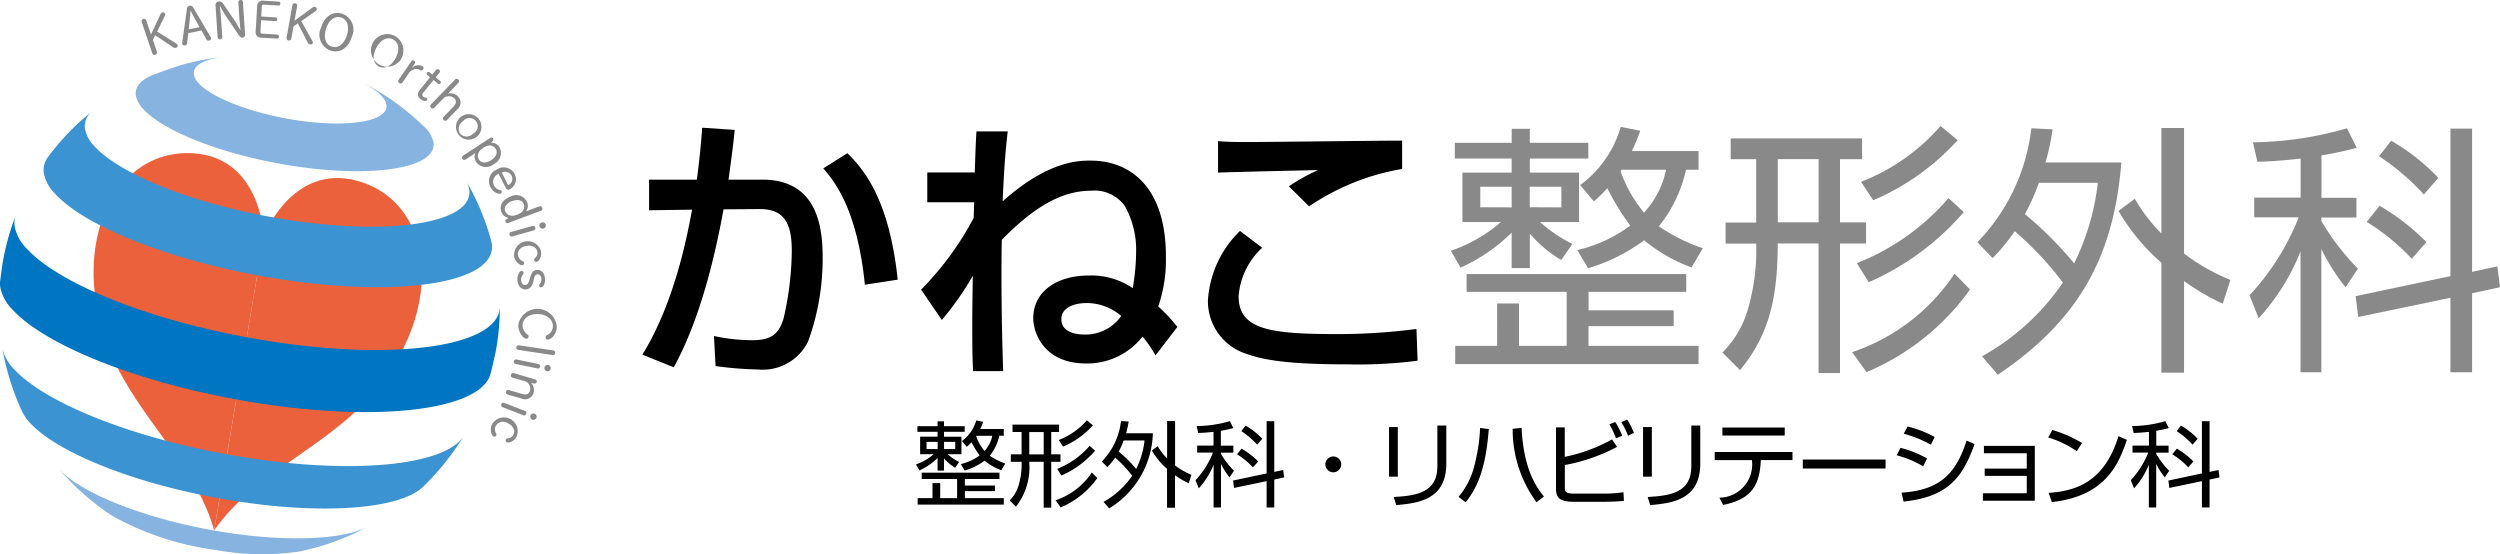 <svg xmlns="http://www.w3.org/2000/svg" width="196.154" height="43.492" viewBox="0 0 196.154 43.492">
  <g id="logo" transform="translate(-434 -8124)">
    <path id="パス_224" data-name="パス 224" d="M210.266,295.012c-.089.95-.2,1.832-.485,3.9h2.668c4.432,0,4.719,3.967,4.719,6.149a18.945,18.945,0,0,1-1.143,6.546,3.955,3.955,0,0,1-3.926,2.2,28.552,28.552,0,0,1-3.331-.266l-.13-2.36a14.22,14.22,0,0,0,2.976.329c1.409,0,2.093-.376,2.49-1.717a24.339,24.339,0,0,0,.642-5.272c0-2.271-.642-3.331-2.6-3.3l-2.756.021c-1.409,7.783-3.263,11.176-3.9,12.393l-2.469-.992c2.49-4.014,3.508-9.214,3.9-11.375l-3.372.047v-2.4h3.748c.219-1.655.334-2.887.418-4.077l2.558.172m10.206,12.147c-.6-6.019-2.448-8.18-3.263-9.13l1.895-1.19c1.211,1.211,3.263,3.482,3.946,9.924Z" transform="translate(281.379 7839.183)"/>
    <path id="パス_225" data-name="パス 225" d="M251.731,295.38c-.24,2.052-.308,3.482-.4,5.492,3.571-3.195,6-3.195,6.88-3.195,3.3,0,5.93,2.25,5.93,7.517a11.272,11.272,0,0,1-.6,3.926,12.321,12.321,0,0,1,1.5,1.608l-1.717,2.229a9.8,9.8,0,0,0-1.013-1.477,5.509,5.509,0,0,1-4.432,2.114c-3.31,0-4.145-2.4-4.145-3.55,0-2.052,1.785-3.351,4.364-3.351a5.74,5.74,0,0,1,3.44.992,17.2,17.2,0,0,0,.266-2.866,7,7,0,0,0-.882-3.571,2.912,2.912,0,0,0-2.626-1.211c-2.224,0-4.39,1.148-7.032,3.858-.063,3.085,0,7.209.11,10.3h-2.36c-.047-.84-.068-1.7-.068-3.44,0-.7,0-1.034.042-4.035a23.668,23.668,0,0,1-2.427,3.461l-1.629-2.38a23.839,23.839,0,0,0,4.124-5.622l.042-1.232h-3.68v-2.339h3.727c.047-1.477.068-2.161.131-3.221h2.448m6.155,13.468c-.793,0-1.942.287-1.942,1.258,0,1.122,1.347,1.211,1.832,1.211a3.425,3.425,0,0,0,2.866-1.456A4.15,4.15,0,0,0,257.886,308.853Z" transform="translate(261.338 7838.925)"/>
    <path id="パス_226" data-name="パス 226" d="M292.3,305.179a5.743,5.743,0,0,0-1.853,3.8c0,2.6,2.4,2.976,7.627,2.976a46.59,46.59,0,0,0,6.327-.4l.089,2.49a36.315,36.315,0,0,1-5.471.287c-5.2,0-6.854-.418-8.18-.9a4.336,4.336,0,0,1-2.8-4.124,8.3,8.3,0,0,1,2.516-5.445l1.744,1.321M303.278,299a18.442,18.442,0,0,0-7.3,2.934l-1.587-1.566a13.56,13.56,0,0,1,2.292-1.279c-.929.021-7.12.157-7.851.2v-2.469c.7.047.971.068,2.25.068,1.717,0,10.273-.11,12.194-.11Z" transform="translate(240.737 7838.256)"/>
    <path id="パス_227" data-name="パス 227" d="M333.205,305.151a10.171,10.171,0,0,1-2.459-2.067v2.7h-1.425V303a13.54,13.54,0,0,1-4.009,2.746l-.762-1.321a11.811,11.811,0,0,0,3.926-2.25h-3.017v-3.884h3.863v-1.1h-4.463v-1.237h4.463v-1.1h1.425v1.1h4.589v1.237h-4.589v1.1h3.863v3.884H331.55a11.32,11.32,0,0,0,2.542,1.717l-.887,1.263m8.822,5.184h-6.677v1.55h8.634v1.425h-19.09v-1.425h3.289V308.56H329.9v3.325h3.738v-4.234h-7.851v-1.4h17.232v1.4h-7.663V309.1h6.677v1.237Zm-12.706-9.318V299.4h-2.459v1.613Zm3.9,0V299.4h-2.48v1.613Zm10.764-4.422v1.467H343a10.7,10.7,0,0,1-2.13,4.442,14,14,0,0,0,3.451,1.717l-.887,1.509a12.7,12.7,0,0,1-3.717-2.13,14.181,14.181,0,0,1-4.4,2.192l-.846-1.425a11.124,11.124,0,0,0,4.155-1.921,19.619,19.619,0,0,1-1.8-2.934,10.149,10.149,0,0,1-1.054,1.034l-1.075-1.279a8.636,8.636,0,0,0,3.184-4.568l1.53.308a14.715,14.715,0,0,1-.663,1.592h5.241Zm-6.035,1.467-.083.125a10.65,10.65,0,0,0,1.838,3.242,7.074,7.074,0,0,0,1.733-3.367Z" transform="translate(223.286 7839.25)" fill="#898989"/>
    <path id="パス_228" data-name="パス 228" d="M372.913,313.953V303.789h-3.205c0,4.526-.783,7.293-2.955,9.939l-1.383-1.383A7.849,7.849,0,0,0,367.354,309a16.5,16.5,0,0,0,.663-5.2h-2.4v-1.655h2.4V297.18h-2v-1.634h10.31v1.634h-1.733v4.959h2.046v1.655h-2.046v10.164h-1.676m0-11.824v-4.959h-3.205v4.959Zm2.626,10.185a15.621,15.621,0,0,0,8.039-6.16l1.216,1.237a19.039,19.039,0,0,1-8.123,6.489Zm.371-6.985a18.316,18.316,0,0,0,7.193-5.105l1.2,1.1a20.949,20.949,0,0,1-7.46,5.5Zm.329-6.384a15.763,15.763,0,0,0,6.238-4.38l1.342,1.117A18.939,18.939,0,0,1,377.2,300.4Z" transform="translate(203.775 7839.313)" fill="#898989"/>
    <path id="パス_229" data-name="パス 229" d="M403.68,303.848a15.342,15.342,0,0,0,4.239-8.947l1.67.084a19.32,19.32,0,0,1-.559,2.6h5.951c-.6,7.5-3.409,12.419-9.689,16.652l-1.242-1.446a18.568,18.568,0,0,0,6.343-5.784,25.508,25.508,0,0,0-3.779-4.03,13.89,13.89,0,0,1-1.733,2.109l-1.2-1.242m4.834-4.667a17.9,17.9,0,0,1-1.1,2.459,29.133,29.133,0,0,1,3.863,3.863,19.133,19.133,0,0,0,1.858-6.322Zm14.423,9.485a17.767,17.767,0,0,1-3.038-1.775v7.188h-1.775v-8.619a16.264,16.264,0,0,1-3.367-4.072l1.279-.95a13.375,13.375,0,0,0,2.088,2.725V294.88H419.9v9.856a16.7,16.7,0,0,0,3.638,2.067Z" transform="translate(185.463 7839.164)" fill="#898989"/>
    <path id="パス_230" data-name="パス 230" d="M450.228,300.385h2.751v1.55h-2.751v.266a18.712,18.712,0,0,0,2.871,3.738l-.971,1.467a16.456,16.456,0,0,1-1.9-3v9.668h-1.634v-9.485a17.059,17.059,0,0,1-3.284,5.246l-.72-1.8a19.556,19.556,0,0,0,3.863-6.118h-3.492v-1.55H448.6v-3.059c-1.879.209-2.725.23-3.388.251l-.35-1.53a27.2,27.2,0,0,0,7.376-1.1l.767,1.53a27.585,27.585,0,0,1-2.767.6v3.315m13.8,5.392.209,1.634-2.192.475v6.2h-1.7v-5.847l-7.23,1.509-.209-1.634,7.439-1.571V294.956h1.7v11.239Zm-6.718-.6a17.115,17.115,0,0,0-3.534-2.892l1.013-1.263a17.681,17.681,0,0,1,3.675,2.85Zm.95-5.043a18.7,18.7,0,0,0-3.513-3l.95-1.216a16.311,16.311,0,0,1,3.7,2.913Z" transform="translate(165.909 7839.135)" fill="#898989"/>
    <path id="パス_231" data-name="パス 231" d="M247.229,342.542a3.648,3.648,0,0,1-.872-.731v.955h-.506v-.987a4.732,4.732,0,0,1-1.42.971l-.271-.47a4.192,4.192,0,0,0,1.389-.8h-1.065v-1.373h1.368v-.386H244.27v-.438h1.582V338.9h.506v.386h1.623v.438h-1.623v.386h1.368v1.373h-1.081a4,4,0,0,0,.9.606l-.313.454m3.122,1.837h-2.36v.548h3.054v.506H244.29v-.506h1.164v-1.18h.606v1.18h1.326v-1.5h-2.777v-.5h6.1v.5h-2.715v.512h2.36v.438Zm-4.495-3.3v-.569h-.872v.569Zm1.378,0v-.569h-.877v.569Zm3.811-1.566v.517h-.35a3.794,3.794,0,0,1-.752,1.571,4.91,4.91,0,0,0,1.222.606l-.313.532a4.477,4.477,0,0,1-1.315-.752,4.871,4.871,0,0,1-1.561.773l-.3-.506a3.963,3.963,0,0,0,1.472-.679,7.288,7.288,0,0,1-.637-1.039,3.992,3.992,0,0,1-.371.365l-.381-.454a3.061,3.061,0,0,0,1.128-1.618l.543.11a5.531,5.531,0,0,1-.235.564h1.848Zm-2.135.522-.031.042a3.724,3.724,0,0,0,.653,1.148,2.449,2.449,0,0,0,.611-1.19Z" transform="translate(261.711 7818.157)"/>
    <path id="パス_232" data-name="パス 232" d="M260.908,345.669v-3.6h-1.133a4.99,4.99,0,0,1-1.044,3.518l-.491-.491a2.737,2.737,0,0,0,.7-1.185,5.79,5.79,0,0,0,.235-1.843h-.846v-.585h.846v-1.754h-.71v-.579h3.649v.579H261.5v1.754h.726v.585H261.5v3.6h-.59m0-4.181v-1.754h-1.133v1.754Zm.929,3.6a5.536,5.536,0,0,0,2.845-2.182l.433.439a6.739,6.739,0,0,1-2.876,2.3Zm.13-2.469a6.5,6.5,0,0,0,2.547-1.806l.423.386a7.371,7.371,0,0,1-2.641,1.947Zm.12-2.26a5.581,5.581,0,0,0,2.208-1.55l.475.4a6.7,6.7,0,0,1-2.339,1.665Z" transform="translate(254.981 7818.167)"/>
    <path id="パス_233" data-name="パス 233" d="M272.1,342.1a5.431,5.431,0,0,0,1.5-3.169l.6.031a7.725,7.725,0,0,1-.2.924H276.1a7.123,7.123,0,0,1-3.43,5.894l-.439-.512a6.572,6.572,0,0,0,2.245-2.046,9.208,9.208,0,0,0-1.336-1.425,4.982,4.982,0,0,1-.616.746l-.428-.444m1.712-1.65a6.5,6.5,0,0,1-.386.872,10.256,10.256,0,0,1,1.368,1.368,6.752,6.752,0,0,0,.658-2.239Zm5.105,3.357a6.45,6.45,0,0,1-1.075-.626v2.547h-.626v-3.049a5.616,5.616,0,0,1-1.19-1.441l.454-.339a4.8,4.8,0,0,0,.741.966V338.93h.626v3.487a6.067,6.067,0,0,0,1.284.731Z" transform="translate(248.356 7818.109)"/>
    <path id="パス_234" data-name="パス 234" d="M288.169,340.866h.971v.548h-.971v.094a6.525,6.525,0,0,0,1.018,1.326l-.345.517a5.547,5.547,0,0,1-.673-1.06v3.419h-.579v-3.357a6,6,0,0,1-1.164,1.858l-.256-.637a6.814,6.814,0,0,0,1.368-2.166H286.3v-.548h1.284V339.78c-.663.073-.966.078-1.2.089l-.125-.543a9.644,9.644,0,0,0,2.61-.386l.271.543a9.722,9.722,0,0,1-.981.214v1.169m4.891,1.911.073.579-.773.167v2.192h-.6v-2.067l-2.558.532-.073-.579,2.631-.559v-4.1h.6v3.978Zm-2.375-.214a5.942,5.942,0,0,0-1.248-1.023l.36-.444a6.15,6.15,0,0,1,1.3,1.008Zm.334-1.78a6.535,6.535,0,0,0-1.242-1.06l.334-.433a5.65,5.65,0,0,1,1.31,1.034Z" transform="translate(241.631 7818.104)"/>
    <path id="パス_235" data-name="パス 235" d="M306.932,344.871a.621.621,0,0,1-1.242,0,.621.621,0,0,1,1.242,0" transform="translate(232.301 7815.566)"/>
    <path id="パス_236" data-name="パス 236" d="M315.949,339.72v3.889h-.689V339.72Zm3.806,2.861c0,2.9-2.292,3.106-3.926,3.263l-.2-.637c1.827-.1,3.424-.371,3.424-2.4V339.6h.7v2.981Z" transform="translate(227.726 7817.789)"/>
    <path id="パス_237" data-name="パス 237" d="M325.71,345.358a5.948,5.948,0,0,0,1.258-2.516,13.881,13.881,0,0,0,.433-2.887l.679.089c-.251,3.435-1.07,4.818-1.817,5.747l-.553-.433m4.944-5.408c.162,3.19,1.1,4.578,1.754,5.387l-.579.449a9.6,9.6,0,0,1-1.874-5.763Z" transform="translate(222.731 7817.622)"/>
    <path id="パス_238" data-name="パス 238" d="M341.039,339.331v2.3a12.829,12.829,0,0,0,3.706-1.368l.4.585a14.219,14.219,0,0,1-4.1,1.425v1.7c0,.438.057.543.846.543H344.1a10.162,10.162,0,0,0,1.545-.11l.037.679c-.715.073-1.571.073-1.644.073h-2.245c-1.154,0-1.441-.292-1.441-1.055v-4.782h.689m4.02.856a7.18,7.18,0,0,0-.517-1.1L345,338.9a6,6,0,0,1,.548,1.075Zm.945-.2a6.384,6.384,0,0,0-.527-1.07l.454-.2a5.488,5.488,0,0,1,.532,1.044Z" transform="translate(215.734 7818.214)"/>
    <path id="パス_239" data-name="パス 239" d="M354.129,339.72v3.889h-.689V339.72Zm3.8,2.861c0,2.9-2.286,3.106-3.926,3.263l-.2-.637c1.827-.1,3.424-.371,3.424-2.4V339.6h.7Z" transform="translate(209.477 7817.789)"/>
    <path id="パス_240" data-name="パス 240" d="M370.312,341.816v.637h-2.485c-.073,2.078-.84,3.1-2.96,3.518l-.292-.569a2.6,2.6,0,0,0,2.553-2.944H364.21v-.637h6.1m-.606-1.921v.626h-4.891V339.9Z" transform="translate(204.329 7817.646)"/>
    <rect id="長方形_57" data-name="長方形 57" width="6.494" height="0.705" transform="translate(575.451 8160.056)"/>
    <path id="パス_241" data-name="パス 241" d="M393.638,342.866a8.535,8.535,0,0,0-2.078-.861l.3-.585a8.472,8.472,0,0,1,2.083.835l-.3.611m-1.7,2.072c3.028-.2,4.265-1.493,5.105-4.087l.621.277c-.924,2.584-2.062,4.145-5.57,4.51Zm2.3-3.764a9.456,9.456,0,0,0-2.13-.861l.3-.564a8.764,8.764,0,0,1,2.13.82Z" transform="translate(191.257 7817.717)"/>
    <path id="パス_242" data-name="パス 242" d="M408.592,342.66v4.3H404.52v-.585h3.44v-1.362h-3.3v-.569h3.3v-1.206H404.6v-.579h3.993" transform="translate(185.062 7816.326)"/>
    <path id="パス_243" data-name="パス 243" d="M416.575,341.93a8.029,8.029,0,0,0-2.245-1.075l.329-.585a9.726,9.726,0,0,1,2.328,1.023l-.412.637m-2.208,3.273c2.062-.146,4.343-.773,5.481-4.448l.658.292c-.585,1.681-1.535,4.416-5.888,4.876Z" transform="translate(180.373 7817.469)"/>
    <path id="パス_244" data-name="パス 244" d="M428.739,340.866h.971v.548h-.971v.094a6.524,6.524,0,0,0,1.018,1.326l-.345.517a5.546,5.546,0,0,1-.673-1.06v3.419h-.579v-3.357A6,6,0,0,1,427,344.212l-.256-.637a6.814,6.814,0,0,0,1.368-2.166h-1.232v-.548h1.289V339.78c-.663.073-.966.078-1.2.089l-.125-.543a9.644,9.644,0,0,0,2.61-.386l.271.543a9.723,9.723,0,0,1-.981.214v1.169m4.886,1.911.073.579-.778.167v2.192h-.6v-2.067l-2.558.532-.073-.579,2.631-.559v-4.1h.6v3.978Zm-2.38-.214a5.834,5.834,0,0,0-1.253-1.023l.36-.444a6.151,6.151,0,0,1,1.3,1.008Zm.339-1.78a6.534,6.534,0,0,0-1.242-1.06l.334-.433a5.649,5.649,0,0,1,1.31,1.034Z" transform="translate(174.441 7818.104)"/>
    <g id="グループ_89" data-name="グループ 89" transform="translate(434 8124)">
      <path id="パス_122" data-name="パス 122" d="M133.906,305.144s-.23-6.134-5.518-6.478c-6.917-.454-10.55,8.911-5.455,17.77,2.412,4.187,5.841,7.376,7.073,11.819" transform="translate(-113.204 -286.638)" fill="#eb613b"/>
      <path id="パス_123" data-name="パス 123" d="M142.574,306.934s2.224-5.721,7.334-4.317c6.682,1.837,7.047,11.876-.668,18.579-3.649,3.169-7.935,5.053-10.561,8.848" transform="translate(-121.872 -288.428)" fill="#eb613b"/>
      <path id="パス_124" data-name="パス 124" d="M138.965,351a21.748,21.748,0,0,1-3.226,1.248c-.433.115-1.013.261-1.451.36a19.984,19.984,0,0,1-6.656-.115,22.668,22.668,0,0,1-8.1-2.673l-.538-.365a22.027,22.027,0,0,1-2.38-1.968c-.292-.3-.694-.7-.976-1.018-.094-.1-.183-.209-.271-.313,1.791,1.958,6.985,4,12.93,4.944,5.121.809,9.417.574,11.333-.444l-.668.345" transform="translate(-110.731 -309.347)" fill="#86b3e0"/>
      <path id="パス_125" data-name="パス 125" d="M125.889,336.565c-8.347-1.315-15.635-4.187-18.145-6.938a3.35,3.35,0,0,1-.9-1.608,19.462,19.462,0,0,0,1.556,4.97,3.622,3.622,0,0,0,.611.867c2.219,2.422,8.65,4.959,16.016,6.118,7.152,1.128,13,.616,14.8-1.081a20.544,20.544,0,0,0,3.2-3.983c-1.472,2.26-8.457,3.022-17.133,1.655" transform="translate(-106.653 -300.676)" fill="#3b93d1"/>
      <path id="パス_126" data-name="パス 126" d="M127.524,317.8c-8.713-1.373-16.318-4.369-18.939-7.24a3.389,3.389,0,0,1-.95-1.744,1.729,1.729,0,0,1,.115-.94,19.458,19.458,0,0,0-1.013,3.534c-.094.512-.177,1.2-.245,1.712a1.9,1.9,0,0,0,.01.454,3.447,3.447,0,0,0,.961,1.764c2.652,2.9,10.357,5.935,19.169,7.324,9.772,1.54,17.514.527,18.328-2.245.141-.506.282-1.19.4-1.7a18.535,18.535,0,0,0,.339-3.336l.005-.292c-.01,3.106-7.971,4.317-18.182,2.709" transform="translate(-106.483 -291.05)" fill="#0075c2"/>
      <path id="パス_127" data-name="パス 127" d="M148.2,302.777a2.517,2.517,0,0,0-.057-.271,19.779,19.779,0,0,0-1.89-4.547,1.979,1.979,0,0,1,.177.559c.381,2.615-6.061,3.675-14.387,2.36-6.9-1.086-12.93-3.466-15.008-5.737a2.7,2.7,0,0,1-.752-1.378,1.5,1.5,0,0,1,.527-1.352l-.887.752a19.473,19.473,0,0,0-2.506,2.767,1.68,1.68,0,0,0-.365,1.31,3.139,3.139,0,0,0,.877,1.608c2.422,2.652,9.454,5.419,17.5,6.687,9.7,1.524,17.216.292,16.773-2.756" transform="translate(-109.615 -283.655)" fill="#3b93d1"/>
      <path id="パス_128" data-name="パス 128" d="M150.244,290.921a2.328,2.328,0,0,0-.762-1.253l-.021-.021a20.869,20.869,0,0,0-2.38-1.968,20.124,20.124,0,0,0-1.791-1.122c-.167-.094-.371-.2-.569-.3,1.07.564,1.749,1.169,1.827,1.723.188,1.31-3.038,1.838-7.209,1.185-3.456-.548-6.478-1.738-7.517-2.876a1.34,1.34,0,0,1-.376-.689c-.1-.684.726-1.154,2.13-1.352-.329.037-.673.084-.955.125a18.946,18.946,0,0,0-2.276.517c-.642.2-1.488.506-2.119.746-.94.386-1.436.929-1.336,1.608a2.115,2.115,0,0,0,.585,1.07c1.608,1.759,6.28,3.6,11.625,4.442,6.452,1.008,11.437.193,11.145-1.837" transform="translate(-116.23 -279.755)" fill="#86b3e0"/>
      <path id="パス_129" data-name="パス 129" d="M128.962,280.619a.19.19,0,0,1-.355.12l-.846-2.506a.189.189,0,0,1,.355-.12l.381,1.122.731-1.566c.042-.094.078-.13.131-.151a.185.185,0,0,1,.245.094.216.216,0,0,1-.021.167l-.606,1.227,1.5.94a.275.275,0,0,1,.11.115.177.177,0,0,1-.136.219.243.243,0,0,1-.23-.047l-1.4-.94-.172.371.318.955" transform="translate(-116.649 -276.531)" fill="#898989"/>
      <path id="パス_130" data-name="パス 130" d="M134.263,279.4c-.016.136-.057.188-.157.209-.12.026-.209-.021-.23-.115a.518.518,0,0,1,.005-.151l.36-2.6a.235.235,0,0,1,.209-.24.244.244,0,0,1,.287.141l1.336,2.26a.468.468,0,0,1,.063.136c.021.094-.047.172-.167.193-.1.021-.162-.016-.224-.136l-.36-.658-1.039.209-.084.752m.548-1.984c-.052-.084-.209-.4-.271-.532l-.016.005c-.01.193-.031.459-.047.6l-.094.861.851-.172Z" transform="translate(-119.575 -276.049)" fill="#898989"/>
      <path id="パス_131" data-name="パス 131" d="M139.214,276.13c.037.235.073.621.1,1.049l.094,1.368a.167.167,0,0,1-.172.172.164.164,0,0,1-.193-.146l-.167-2.521a.275.275,0,0,1,.266-.3c.157-.01.256.052.392.256l.835,1.232a6.974,6.974,0,0,1,.381.642l.073.12h.016c-.031-.245-.078-.762-.094-.992l-.078-1.2a.167.167,0,0,1,.172-.172.159.159,0,0,1,.188.146l.167,2.532c.01.167-.057.266-.193.277-.12.01-.2-.052-.324-.235l-1.007-1.488c-.11-.162-.141-.219-.407-.694l-.026-.052-.026.005" transform="translate(-121.967 -275.639)" fill="#898989"/>
      <path id="パス_132" data-name="パス 132" d="M145.285,278.161a.141.141,0,0,0,.146.167l1.175.068a.143.143,0,0,1,.131.167.148.148,0,0,1-.151.151l-1.232-.073a.422.422,0,0,1-.444-.5l.115-1.958a.42.42,0,0,1,.5-.444l1.19.073a.139.139,0,0,1,.131.157.145.145,0,0,1-.151.151l-1.164-.068a.114.114,0,0,0-.136.115l-.047.814,1.122.068a.142.142,0,0,1,.136.151.134.134,0,0,1-.151.141l-1.122-.068-.042.887" transform="translate(-124.849 -275.686)" fill="#898989"/>
      <path id="パス_133" data-name="パス 133" d="M149.918,278.923a.174.174,0,0,1-.214.125.168.168,0,0,1-.157-.188l.465-2.6a.167.167,0,0,1,.214-.125.17.17,0,0,1,.157.193l-.209,1.169,1.394-1.018c.084-.063.131-.078.188-.068a.183.183,0,0,1,.167.2.218.218,0,0,1-.094.136l-1.122.783.861,1.545a.293.293,0,0,1,.042.157.176.176,0,0,1-.219.125.247.247,0,0,1-.183-.151l-.778-1.5-.334.24-.177.976" transform="translate(-127.066 -275.874)" fill="#898989"/>
      <path id="パス_134" data-name="パス 134" d="M157.058,279.474c-.282.882-.924,1.3-1.655,1.065a1.308,1.308,0,0,1-.741-1.827c.277-.877.924-1.289,1.655-1.06a1.318,1.318,0,0,1,.741,1.822m-2.015-.642c-.219.689-.037,1.248.454,1.4s.961-.2,1.18-.887.042-1.242-.459-1.4S155.263,278.138,155.043,278.832Z" transform="translate(-129.46 -276.572)" fill="#898989"/>
      <path id="パス_135" data-name="パス 135" d="M164.352,282.838a1.279,1.279,0,1,1-.392-1.921,1.308,1.308,0,0,1,.392,1.921m-1.858-1c-.339.637-.266,1.216.188,1.462s.981-.021,1.321-.653.271-1.216-.193-1.462S162.838,281.2,162.493,281.836Z" transform="translate(-132.964 -278.087)" fill="#898989"/>
      <path id="パス_136" data-name="パス 136" d="M167.419,285.3a.7.7,0,0,1,.809-.13.164.164,0,0,1,.057.245.173.173,0,0,1-.271.047.3.3,0,0,0-.172-.068.744.744,0,0,0-.647.282l-.538.788a.167.167,0,0,1-.245.026.164.164,0,0,1-.057-.235l1.013-1.477a.156.156,0,0,1,.224-.031.143.143,0,0,1,.042.209l-.224.329.01.016" transform="translate(-135.086 -279.979)" fill="#898989"/>
      <path id="パス_137" data-name="パス 137" d="M170.713,286.094a.168.168,0,0,1,.245-.016.164.164,0,0,1,.026.24l-.292.36.365.292a.122.122,0,0,1,.005.183.119.119,0,0,1-.177.026l-.365-.292-.762.94a.531.531,0,0,0-.115.188.187.187,0,0,0,.073.172.394.394,0,0,0,.209.084.1.1,0,0,1,.063.026.136.136,0,0,1,.016.183c-.084.1-.318.047-.517-.11-.245-.2-.251-.444-.026-.726l.788-.976-.224-.183a.138.138,0,0,1,.172-.214l.224.183.292-.36" transform="translate(-136.507 -280.607)" fill="#898989"/>
      <path id="パス_138" data-name="パス 138" d="M171.447,289.766a.186.186,0,0,1-.266-.256l1.921-1.984a.169.169,0,0,1,.245.01.175.175,0,0,1,.021.245l-.846.872a.8.8,0,0,1,.773.183.693.693,0,0,1-.052,1.065l-.8.825a.167.167,0,0,1-.24-.005.17.17,0,0,1-.021-.245l.767-.793c.251-.261.277-.48.068-.679a.642.642,0,0,0-.783-.042l-.788.8" transform="translate(-137.386 -281.298)" fill="#898989"/>
      <path id="パス_139" data-name="パス 139" d="M176.49,294.609a1,1,0,1,1,.188-1.451,1,1,0,0,1-.188,1.451m-1.039-1.248a.676.676,0,0,0-.2.981.685.685,0,0,0,1-.021.644.644,0,1,0-.8-.961Z" transform="translate(-139.131 -283.839)" fill="#898989"/>
      <path id="パス_140" data-name="パス 140" d="M176.179,298.036a.181.181,0,0,1-.2-.3l2.156-1.409a.154.154,0,0,1,.219.042.151.151,0,0,1-.021.188l-.141.146a.766.766,0,0,1,.647.339.953.953,0,0,1-.428,1.342.932.932,0,0,1-1.373-.151.739.739,0,0,1-.068-.715l-.793.522m1.838-1.107a.959.959,0,0,0-.438.183,1.034,1.034,0,0,0-.308.282.579.579,0,0,0-.026.637c.188.287.559.3.955.047s.548-.621.36-.9A.561.561,0,0,0,178.016,296.929Z" transform="translate(-139.665 -285.512)" fill="#898989"/>
      <path id="パス_141" data-name="パス 141" d="M180.747,301.32a.66.66,0,0,0,.1,1.269c.073.021.1.037.125.078a.153.153,0,0,1-.063.2c-.047.026-.11.021-.224-.005a.908.908,0,0,1-.579-.512.977.977,0,0,1,.506-1.378.96.96,0,0,1,1.383.36.887.887,0,0,1,.078.637.944.944,0,0,1-.454.564.208.208,0,0,1-.313-.1l-.564-1.117m.71.825a.063.063,0,0,0,.089.037.613.613,0,0,0,.23-.245.55.55,0,0,0-.016-.47.581.581,0,0,0-.767-.245Z" transform="translate(-141.618 -287.679)" fill="#898989"/>
      <path id="パス_142" data-name="パス 142" d="M184.776,305.872a.169.169,0,0,1,.219.11.171.171,0,0,1-.094.23l-2.584.966a.163.163,0,0,1-.209-.1.154.154,0,0,1,.073-.188l.177-.115a.749.749,0,0,1-.569-.475c-.183-.491.1-.966.72-1.2a.937.937,0,0,1,1.305.444.754.754,0,0,1-.089.715l1.049-.391m-2.13-.418c-.454.167-.673.48-.553.8a.575.575,0,0,0,.532.355,1.106,1.106,0,0,0,.407-.084.975.975,0,0,0,.381-.224.58.58,0,0,0,.146-.59C183.445,305.387,183.085,305.293,182.646,305.455Z" transform="translate(-142.452 -289.679)" fill="#898989"/>
      <path id="パス_143" data-name="パス 143" d="M183.257,310.163a.164.164,0,0,1-.2-.131.169.169,0,0,1,.11-.219l1.7-.475a.166.166,0,0,1,.209.125.173.173,0,0,1-.11.219l-1.7.48m2.464-.621a.249.249,0,1,1-.13-.48.246.246,0,0,1,.3.177A.256.256,0,0,1,185.721,309.542Z" transform="translate(-143.078 -291.61)" fill="#898989"/>
      <path id="パス_144" data-name="パス 144" d="M185.747,313.27a.446.446,0,0,1-.251.23.16.16,0,0,1-.188-.136.154.154,0,0,1,.063-.157.527.527,0,0,0,.183-.512c-.068-.35-.428-.532-.887-.444-.444.089-.7.386-.626.746a.586.586,0,0,0,.345.433c.094.047.125.084.136.141a.163.163,0,0,1-.125.188.279.279,0,0,1-.193-.042.951.951,0,0,1-.47-.668,1.078,1.078,0,0,1,2.1-.423.924.924,0,0,1-.089.642" transform="translate(-143.397 -292.952)" fill="#898989"/>
      <path id="パス_145" data-name="パス 145" d="M185.512,317.094c-.084.392-.282.621-.574.647a.582.582,0,0,1-.491-.2.825.825,0,0,1-.183-.48.959.959,0,0,1,.157-.673.2.2,0,0,1,.151-.094.147.147,0,0,1,.167.136c.005.052-.005.078-.068.162a.663.663,0,0,0-.12.459c.021.23.151.365.329.345.151-.016.24-.13.334-.449l.037-.125a1.911,1.911,0,0,1,.151-.381.443.443,0,0,1,.36-.224c.35-.037.611.219.653.632.037.371-.094.7-.287.72a.143.143,0,0,1-.167-.131c-.005-.068.005-.089.063-.146a.55.55,0,0,0,.115-.407c-.021-.214-.151-.345-.324-.329-.146.016-.224.136-.287.423l-.016.115" transform="translate(-143.658 -295.033)" fill="#898989"/>
      <path id="パス_146" data-name="パス 146" d="M187.186,324.13a.764.764,0,0,1-.491.345.184.184,0,0,1-.162-.2.192.192,0,0,1,.12-.167.769.769,0,0,0,.449-.679.826.826,0,0,0-.3-.663,1.323,1.323,0,0,0-.851-.3c-.668-.037-1.19.318-1.222.825a.862.862,0,0,0,.376.773.167.167,0,0,1,.089.162.173.173,0,0,1-.183.172.473.473,0,0,1-.277-.172,1.287,1.287,0,0,1-.339-.966,1.529,1.529,0,0,1,3.017.183,1.228,1.228,0,0,1-.23.694" transform="translate(-143.723 -297.82)" fill="#898989"/>
      <path id="パス_147" data-name="パス 147" d="M184.218,327.889a.171.171,0,0,1-.13-.2.168.168,0,0,1,.183-.157l2.73.407a.183.183,0,0,1-.052.36l-2.73-.407" transform="translate(-143.575 -300.441)" fill="#898989"/>
      <path id="パス_148" data-name="パス 148" d="M183.841,330.016a.166.166,0,0,1-.125-.209.161.161,0,0,1,.2-.141l1.728.355a.179.179,0,0,1-.073.35l-1.728-.355m2.474.574a.255.255,0,0,1-.2-.3.248.248,0,0,1,.486.1A.235.235,0,0,1,186.315,330.59Z" transform="translate(-143.396 -301.461)" fill="#898989"/>
      <path id="パス_149" data-name="パス 149" d="M183.017,332.054a.184.184,0,0,1,.1-.35l1.707.5a.157.157,0,0,1,.11.2.159.159,0,0,1-.2.12l-.235-.047a.8.8,0,0,1,.193.773.693.693,0,0,1-.966.449l-1.1-.318a.184.184,0,0,1,.1-.35l1.06.308c.35.1.548.021.632-.261a.652.652,0,0,0-.324-.71l-1.091-.313" transform="translate(-142.827 -302.434)" fill="#898989"/>
      <path id="パス_150" data-name="パス 150" d="M181.906,336.515a.167.167,0,0,1-.089-.224.169.169,0,0,1,.219-.11l1.644.637a.167.167,0,0,1,.089.23.169.169,0,0,1-.219.11l-1.644-.642m2.344.981a.255.255,0,0,1-.146-.324.248.248,0,0,1,.329-.136.242.242,0,0,1,.136.318A.249.249,0,0,1,184.25,337.5Z" transform="translate(-142.484 -304.572)" fill="#898989"/>
      <path id="パス_151" data-name="パス 151" d="M181.849,340.265a.452.452,0,0,1-.339.037.161.161,0,0,1-.073-.219c.026-.057.068-.078.146-.089a.507.507,0,0,0,.449-.3c.157-.324-.026-.684-.444-.887a.662.662,0,0,0-.95.219.6.6,0,0,0,.016.553c.047.094.052.141.026.193a.158.158,0,0,1-.214.073.241.241,0,0,1-.131-.151.944.944,0,0,1,.026-.82,1.08,1.08,0,0,1,1.942.919.865.865,0,0,1-.454.475" transform="translate(-141.744 -305.603)" fill="#898989"/>
    </g>
  </g>
</svg>
